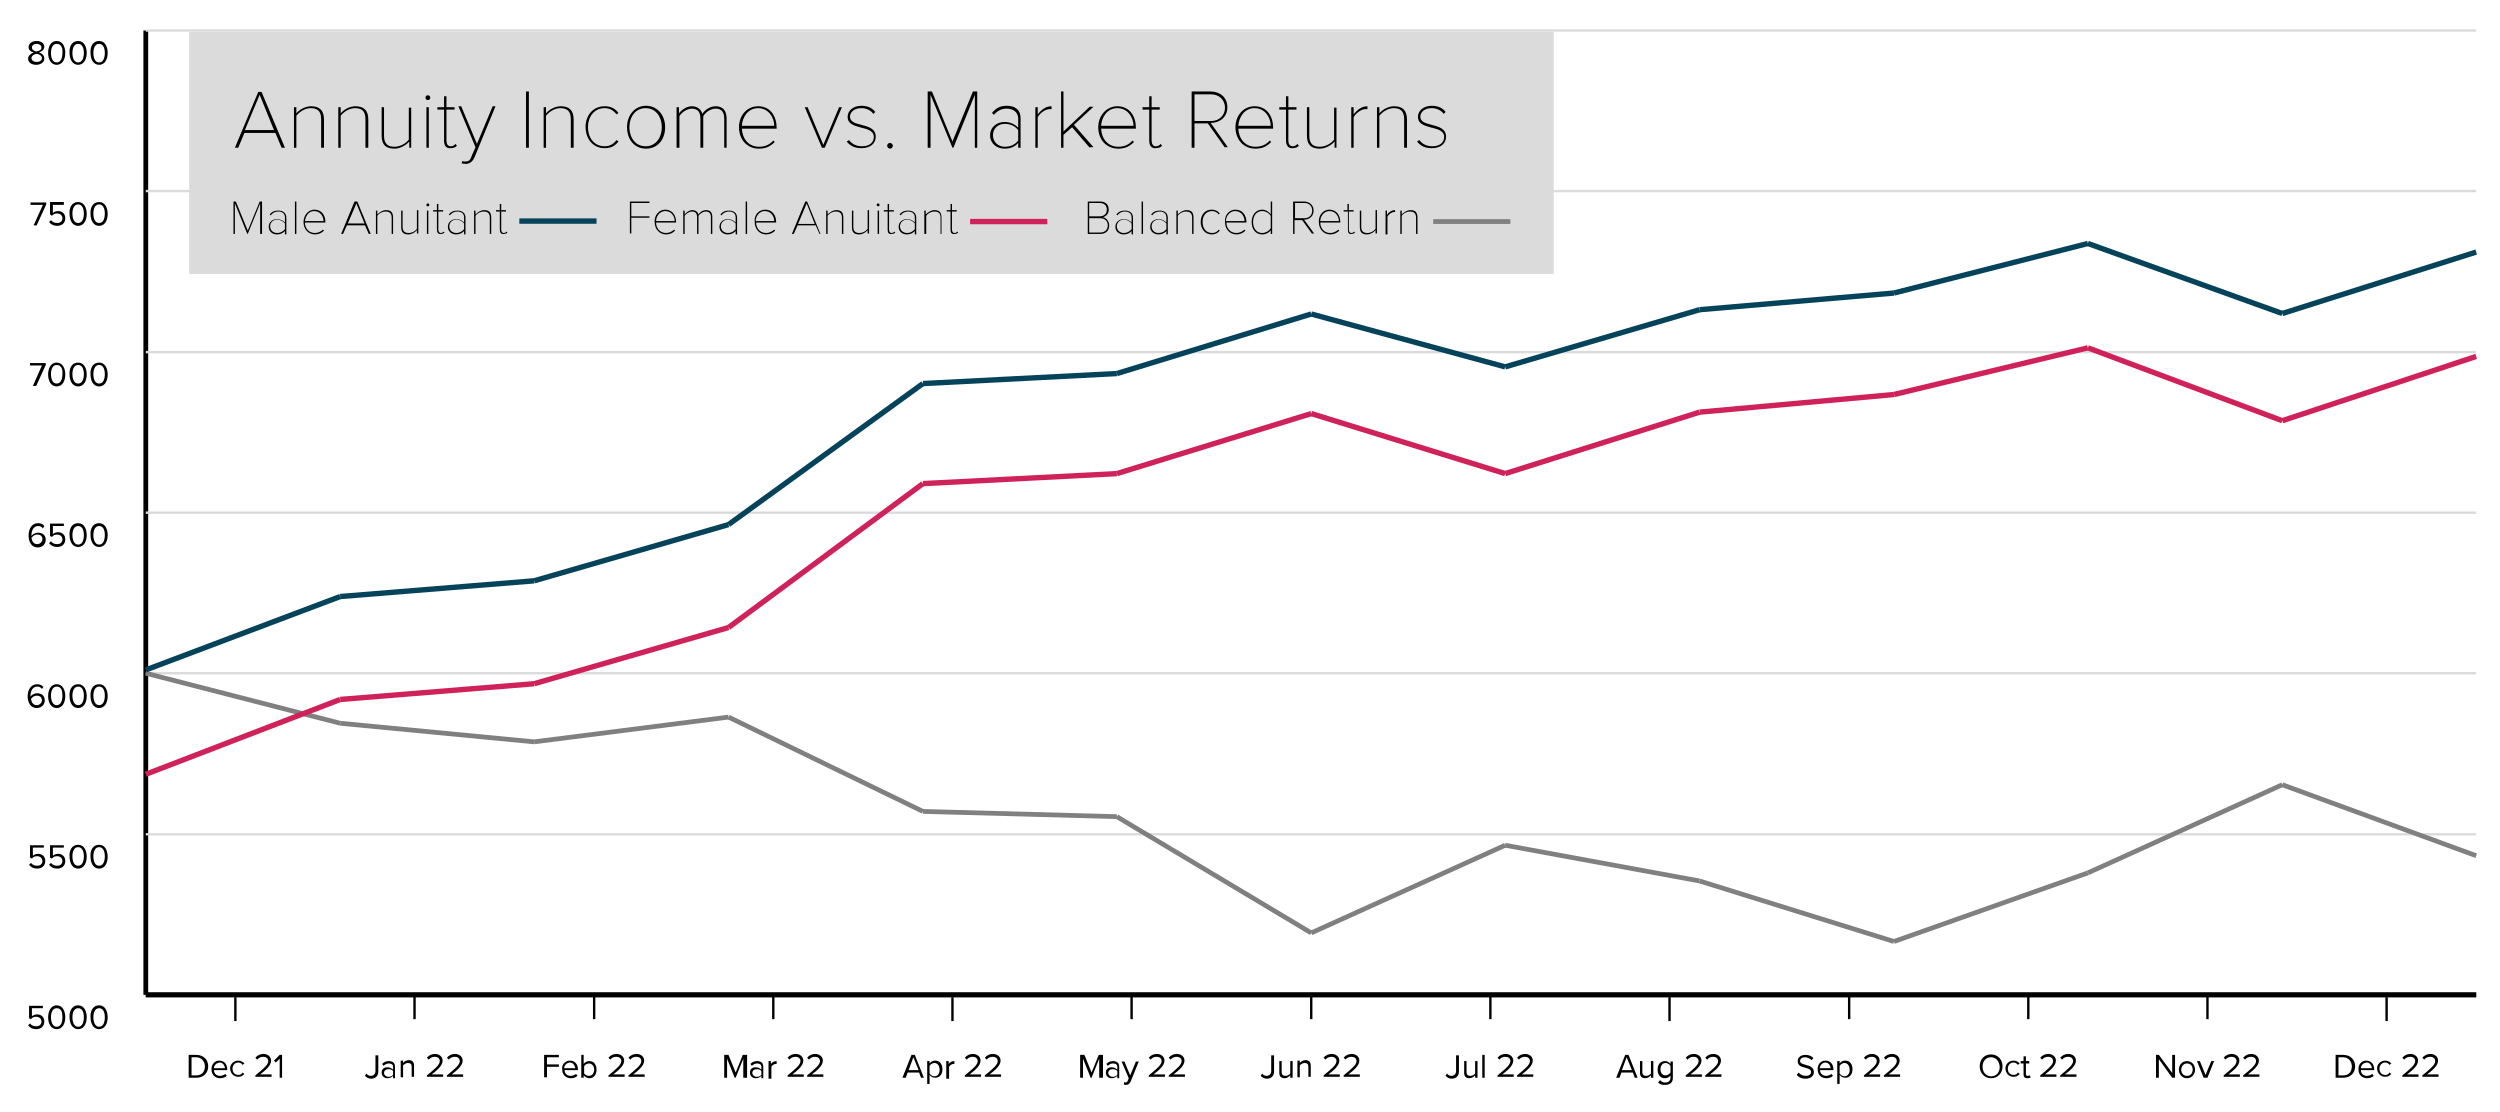 <?xml version="1.0" encoding="utf-8"?>
<!-- Generator: Adobe Illustrator 27.2.0, SVG Export Plug-In . SVG Version: 6.00 Build 0)  -->
<svg version="1.1" xmlns="http://www.w3.org/2000/svg" xmlns:xlink="http://www.w3.org/1999/xlink" x="0px" y="0px"
	 viewBox="0 0 524.7 233.3" style="enable-background:new 0 0 524.7 233.3;" xml:space="preserve">
<style type="text/css">
	.st0{fill-rule:evenodd;clip-rule:evenodd;fill:url(#SVGID_1_);stroke:#000000;stroke-miterlimit:10;}
	.st1{fill-rule:evenodd;clip-rule:evenodd;fill:none;stroke:#000000;stroke-width:0.5;stroke-miterlimit:10;}
	.st2{fill:none;stroke:#000000;stroke-width:0.5;stroke-miterlimit:10;}
	.st3{fill-rule:evenodd;clip-rule:evenodd;fill:none;stroke:#000000;stroke-width:1;stroke-miterlimit:10;}
	
		.st4{fill-rule:evenodd;clip-rule:evenodd;fill:url(#SVGID_00000136385545336609242540000009688872901027794102_);stroke:#000000;stroke-miterlimit:10;}
	.st5{fill-rule:evenodd;clip-rule:evenodd;fill:none;stroke:#DBDBDB;stroke-width:0.508;stroke-miterlimit:10;}
	
		.st6{fill-rule:evenodd;clip-rule:evenodd;fill:url(#SVGID_00000046322980056949798900000014850288189884391067_);stroke:#808080;stroke-miterlimit:10;}
	
		.st7{fill-rule:evenodd;clip-rule:evenodd;fill:url(#SVGID_00000036236344600856037540000007006759731963377807_);stroke:#808080;stroke-miterlimit:10;}
	
		.st8{fill-rule:evenodd;clip-rule:evenodd;fill:url(#SVGID_00000165193684127310846860000004384321520447018146_);stroke:#808080;stroke-miterlimit:10;}
	
		.st9{fill-rule:evenodd;clip-rule:evenodd;fill:url(#SVGID_00000088845268022363907090000011030188223135695779_);stroke:#808080;stroke-miterlimit:10;}
	
		.st10{fill-rule:evenodd;clip-rule:evenodd;fill:url(#SVGID_00000088105733829256496980000004371448245532549801_);stroke:#808080;stroke-miterlimit:10;}
	
		.st11{fill-rule:evenodd;clip-rule:evenodd;fill:url(#SVGID_00000155849120467591392910000002626194601938338450_);stroke:#808080;stroke-miterlimit:10;}
	
		.st12{fill-rule:evenodd;clip-rule:evenodd;fill:url(#SVGID_00000137116568661749299470000017602079529763358396_);stroke:#808080;stroke-miterlimit:10;}
	
		.st13{fill-rule:evenodd;clip-rule:evenodd;fill:url(#SVGID_00000180350896002500328640000008648936668180823216_);stroke:#808080;stroke-miterlimit:10;}
	
		.st14{fill-rule:evenodd;clip-rule:evenodd;fill:url(#SVGID_00000183953450893927331540000015443689824458737304_);stroke:#808080;stroke-miterlimit:10;}
	
		.st15{fill-rule:evenodd;clip-rule:evenodd;fill:url(#SVGID_00000124857882383794947540000004156868436227188143_);stroke:#808080;stroke-miterlimit:10;}
	
		.st16{fill-rule:evenodd;clip-rule:evenodd;fill:url(#SVGID_00000077301792406502151530000017871013291638607754_);stroke:#808080;stroke-miterlimit:10;}
	
		.st17{fill-rule:evenodd;clip-rule:evenodd;fill:url(#SVGID_00000101090703454774581810000006913134947457350812_);stroke:#808080;stroke-miterlimit:10;}
	.st18{fill:#4B89C5;stroke:#05435A;stroke-width:1.129;stroke-miterlimit:10;}
	.st19{fill:none;stroke:#CF225A;stroke-width:1.129;stroke-miterlimit:10;}
	.st20{fill-rule:evenodd;clip-rule:evenodd;fill:#DBDBDB;}
	.st21{fill:url(#SVGID_00000092438473436037633900000014692541511532317065_);stroke:#808080;stroke-miterlimit:10;}
</style>
<g id="Layer_1">
</g>
<g id="Layer_3">
	<g id="Layer_5">
	</g>
	<g id="Layer_4">
	</g>
</g>
<g id="Layer_6">
	<g id="Layer_7">
	</g>
	<g id="Layer_8">
	</g>
</g>
<g id="Layer_2">
	<g>
		<g>
			<linearGradient id="SVGID_1_" gradientUnits="userSpaceOnUse" x1="30.605" y1="208.806" x2="519.745" y2="208.806">
				<stop  offset="0" style="stop-color:#FFFFFF"/>
				<stop  offset="1" style="stop-color:#000000"/>
			</linearGradient>
			<line class="st0" x1="30.6" y1="208.8" x2="519.7" y2="208.8"/>
			<g>
				<g>
					<line class="st1" x1="49.4" y1="214.3" x2="49.4" y2="209.3"/>
					<line class="st2" x1="87" y1="213.9" x2="87" y2="208.8"/>
					<line class="st2" x1="124.7" y1="213.9" x2="124.7" y2="208.8"/>
					<line class="st2" x1="162.3" y1="213.9" x2="162.3" y2="208.8"/>
					<line class="st1" x1="199.9" y1="214.3" x2="199.9" y2="209.3"/>
					<line class="st2" x1="237.5" y1="213.9" x2="237.5" y2="208.8"/>
					<line class="st2" x1="275.2" y1="213.9" x2="275.2" y2="208.8"/>
					<line class="st2" x1="312.8" y1="213.9" x2="312.8" y2="208.8"/>
					<line class="st1" x1="350.4" y1="214.3" x2="350.4" y2="209.3"/>
					<line class="st2" x1="388.1" y1="213.9" x2="388.1" y2="208.8"/>
					<line class="st2" x1="425.7" y1="213.9" x2="425.7" y2="208.8"/>
					<line class="st2" x1="463.3" y1="213.9" x2="463.3" y2="208.8"/>
					<line class="st1" x1="500.9" y1="214.3" x2="500.9" y2="209.3"/>
				</g>
				<g>
				</g>
			</g>
		</g>
		<g>
			<line class="st3" x1="30.6" y1="208.8" x2="30.6" y2="6.4"/>
			<g>
				<g>
					
						<linearGradient id="SVGID_00000029731601372410548230000005177123011699394950_" gradientUnits="userSpaceOnUse" x1="30.605" y1="208.806" x2="519.745" y2="208.806">
						<stop  offset="0" style="stop-color:#FFFFFF"/>
						<stop  offset="1" style="stop-color:#000000"/>
					</linearGradient>
					
						<line style="fill-rule:evenodd;clip-rule:evenodd;fill:url(#SVGID_00000029731601372410548230000005177123011699394950_);stroke:#000000;stroke-miterlimit:10;" x1="30.6" y1="208.8" x2="519.7" y2="208.8"/>
					<line class="st5" x1="30.6" y1="175.1" x2="519.7" y2="175.1"/>
					<line class="st5" x1="30.6" y1="141.3" x2="519.7" y2="141.3"/>
					<line class="st5" x1="30.6" y1="107.6" x2="519.7" y2="107.6"/>
					<line class="st5" x1="30.6" y1="73.9" x2="519.7" y2="73.9"/>
					<line class="st5" x1="30.6" y1="40.1" x2="519.7" y2="40.1"/>
					<line class="st5" x1="30.6" y1="6.4" x2="519.7" y2="6.4"/>
				</g>
				<g>
				</g>
			</g>
		</g>
		<g>
			<g>
				<g>
					
						<linearGradient id="SVGID_00000073699342495699921130000016375277146228858026_" gradientUnits="userSpaceOnUse" x1="30.605" y1="146.568" x2="71.367" y2="146.568">
						<stop  offset="0" style="stop-color:#FFFFFF"/>
						<stop  offset="1" style="stop-color:#000000"/>
					</linearGradient>
					
						<line style="fill-rule:evenodd;clip-rule:evenodd;fill:url(#SVGID_00000073699342495699921130000016375277146228858026_);stroke:#808080;stroke-miterlimit:10;" x1="71.4" y1="151.8" x2="30.6" y2="141.3"/>
					
						<linearGradient id="SVGID_00000113320643247874216540000012388128138772953228_" gradientUnits="userSpaceOnUse" x1="71.367" y1="153.729" x2="112.128" y2="153.729">
						<stop  offset="0" style="stop-color:#FFFFFF"/>
						<stop  offset="1" style="stop-color:#000000"/>
					</linearGradient>
					
						<line style="fill-rule:evenodd;clip-rule:evenodd;fill:url(#SVGID_00000113320643247874216540000012388128138772953228_);stroke:#808080;stroke-miterlimit:10;" x1="112.1" y1="155.7" x2="71.4" y2="151.8"/>
					
						<linearGradient id="SVGID_00000080200633631956201560000003087266555679934879_" gradientUnits="userSpaceOnUse" x1="112.128" y1="153.102" x2="152.89" y2="153.102">
						<stop  offset="0" style="stop-color:#FFFFFF"/>
						<stop  offset="1" style="stop-color:#000000"/>
					</linearGradient>
					
						<line style="fill-rule:evenodd;clip-rule:evenodd;fill:url(#SVGID_00000080200633631956201560000003087266555679934879_);stroke:#808080;stroke-miterlimit:10;" x1="152.9" y1="150.5" x2="112.1" y2="155.7"/>
					
						<linearGradient id="SVGID_00000036963621528906385530000017278487839614103686_" gradientUnits="userSpaceOnUse" x1="152.89" y1="160.429" x2="193.652" y2="160.429">
						<stop  offset="0" style="stop-color:#FFFFFF"/>
						<stop  offset="1" style="stop-color:#000000"/>
					</linearGradient>
					
						<line style="fill-rule:evenodd;clip-rule:evenodd;fill:url(#SVGID_00000036963621528906385530000017278487839614103686_);stroke:#808080;stroke-miterlimit:10;" x1="193.7" y1="170.3" x2="152.9" y2="150.5"/>
					
						<linearGradient id="SVGID_00000176009802007679652750000018025492133598322311_" gradientUnits="userSpaceOnUse" x1="193.652" y1="170.866" x2="234.413" y2="170.866">
						<stop  offset="0" style="stop-color:#FFFFFF"/>
						<stop  offset="1" style="stop-color:#000000"/>
					</linearGradient>
					
						<line style="fill-rule:evenodd;clip-rule:evenodd;fill:url(#SVGID_00000176009802007679652750000018025492133598322311_);stroke:#808080;stroke-miterlimit:10;" x1="234.4" y1="171.4" x2="193.7" y2="170.3"/>
					
						<linearGradient id="SVGID_00000137824305988858785190000015616966390496155327_" gradientUnits="userSpaceOnUse" x1="234.413" y1="183.625" x2="275.175" y2="183.625">
						<stop  offset="0" style="stop-color:#FFFFFF"/>
						<stop  offset="1" style="stop-color:#000000"/>
					</linearGradient>
					
						<line style="fill-rule:evenodd;clip-rule:evenodd;fill:url(#SVGID_00000137824305988858785190000015616966390496155327_);stroke:#808080;stroke-miterlimit:10;" x1="275.2" y1="195.8" x2="234.4" y2="171.4"/>
					
						<linearGradient id="SVGID_00000059310412729338378280000011260878294983485568_" gradientUnits="userSpaceOnUse" x1="275.175" y1="186.606" x2="315.937" y2="186.606">
						<stop  offset="0" style="stop-color:#FFFFFF"/>
						<stop  offset="1" style="stop-color:#000000"/>
					</linearGradient>
					
						<line style="fill-rule:evenodd;clip-rule:evenodd;fill:url(#SVGID_00000059310412729338378280000011260878294983485568_);stroke:#808080;stroke-miterlimit:10;" x1="315.9" y1="177.4" x2="275.2" y2="195.8"/>
					
						<linearGradient id="SVGID_00000114778036734645675080000011822967670040954303_" gradientUnits="userSpaceOnUse" x1="315.937" y1="181.151" x2="356.699" y2="181.151">
						<stop  offset="0" style="stop-color:#FFFFFF"/>
						<stop  offset="1" style="stop-color:#000000"/>
					</linearGradient>
					
						<line style="fill-rule:evenodd;clip-rule:evenodd;fill:url(#SVGID_00000114778036734645675080000011822967670040954303_);stroke:#808080;stroke-miterlimit:10;" x1="356.7" y1="184.9" x2="315.9" y2="177.4"/>
					
						<linearGradient id="SVGID_00000008135043173927748820000013852847273239618958_" gradientUnits="userSpaceOnUse" x1="356.699" y1="191.236" x2="397.46" y2="191.236">
						<stop  offset="0" style="stop-color:#FFFFFF"/>
						<stop  offset="1" style="stop-color:#000000"/>
					</linearGradient>
					
						<line style="fill-rule:evenodd;clip-rule:evenodd;fill:url(#SVGID_00000008135043173927748820000013852847273239618958_);stroke:#808080;stroke-miterlimit:10;" x1="397.5" y1="197.6" x2="356.7" y2="184.9"/>
					
						<linearGradient id="SVGID_00000177451372605047711490000003097962535957277342_" gradientUnits="userSpaceOnUse" x1="397.46" y1="190.374" x2="438.222" y2="190.374">
						<stop  offset="0" style="stop-color:#FFFFFF"/>
						<stop  offset="1" style="stop-color:#000000"/>
					</linearGradient>
					
						<line style="fill-rule:evenodd;clip-rule:evenodd;fill:url(#SVGID_00000177451372605047711490000003097962535957277342_);stroke:#808080;stroke-miterlimit:10;" x1="438.2" y1="183.2" x2="397.5" y2="197.6"/>
					
						<linearGradient id="SVGID_00000041275307500477896410000007314179640443894669_" gradientUnits="userSpaceOnUse" x1="438.222" y1="173.926" x2="478.984" y2="173.926">
						<stop  offset="0" style="stop-color:#FFFFFF"/>
						<stop  offset="1" style="stop-color:#000000"/>
					</linearGradient>
					
						<line style="fill-rule:evenodd;clip-rule:evenodd;fill:url(#SVGID_00000041275307500477896410000007314179640443894669_);stroke:#808080;stroke-miterlimit:10;" x1="479" y1="164.7" x2="438.2" y2="183.2"/>
					
						<linearGradient id="SVGID_00000150081684350329953390000000429290553650816924_" gradientUnits="userSpaceOnUse" x1="478.984" y1="172.126" x2="519.745" y2="172.126">
						<stop  offset="0" style="stop-color:#FFFFFF"/>
						<stop  offset="1" style="stop-color:#000000"/>
					</linearGradient>
					
						<line style="fill-rule:evenodd;clip-rule:evenodd;fill:url(#SVGID_00000150081684350329953390000000429290553650816924_);stroke:#808080;stroke-miterlimit:10;" x1="519.7" y1="179.6" x2="479" y2="164.7"/>
				</g>
			</g>
			<g>
				<g>
					<line class="st18" x1="71.4" y1="125.2" x2="30.6" y2="140.6"/>
					<line class="st18" x1="112.1" y1="121.9" x2="71.4" y2="125.2"/>
					<line class="st18" x1="152.9" y1="110.1" x2="112.1" y2="121.9"/>
					<line class="st18" x1="193.7" y1="80.5" x2="152.9" y2="110.1"/>
					<line class="st18" x1="234.4" y1="78.4" x2="193.7" y2="80.5"/>
					<line class="st18" x1="275.2" y1="65.9" x2="234.4" y2="78.4"/>
					<line class="st18" x1="315.9" y1="77" x2="275.2" y2="65.9"/>
					<line class="st18" x1="356.7" y1="65" x2="315.9" y2="77"/>
					<line class="st18" x1="397.5" y1="61.5" x2="356.7" y2="65"/>
					<line class="st18" x1="438.2" y1="51.1" x2="397.5" y2="61.5"/>
					<line class="st18" x1="479" y1="65.8" x2="438.2" y2="51.1"/>
					<line class="st18" x1="519.7" y1="52.9" x2="479" y2="65.8"/>
				</g>
			</g>
			<g>
				<g>
					<line class="st19" x1="71.4" y1="146.8" x2="30.6" y2="162.5"/>
					<line class="st19" x1="112.1" y1="143.5" x2="71.4" y2="146.8"/>
					<line class="st19" x1="152.9" y1="131.7" x2="112.1" y2="143.5"/>
					<line class="st19" x1="193.7" y1="101.5" x2="152.9" y2="131.7"/>
					<line class="st19" x1="234.4" y1="99.4" x2="193.7" y2="101.5"/>
					<line class="st19" x1="275.2" y1="86.8" x2="234.4" y2="99.4"/>
					<line class="st19" x1="315.9" y1="99.4" x2="275.2" y2="86.8"/>
					<line class="st19" x1="356.7" y1="86.5" x2="315.9" y2="99.4"/>
					<line class="st19" x1="397.5" y1="82.8" x2="356.7" y2="86.5"/>
					<line class="st19" x1="438.2" y1="73" x2="397.5" y2="82.8"/>
					<line class="st19" x1="479" y1="88.3" x2="438.2" y2="73"/>
					<line class="st19" x1="519.7" y1="74.8" x2="479" y2="88.3"/>
				</g>
			</g>
		</g>
		<g>
			<g>
			</g>
			<g>
			</g>
			<g>
			</g>
		</g>
	</g>
	<g>
		<rect x="39.7" y="6.7" class="st20" width="286.4" height="50.8"/>
		<line class="st19" x1="203.6" y1="46.5" x2="219.8" y2="46.5"/>
		<line class="st18" x1="109" y1="46.4" x2="125.2" y2="46.4"/>
		<g>
			<path d="M132.2,49.1v-6.8h4.1v0.3h-3.8v2.8h3.8v0.3h-3.8v3.3H132.2z"/>
			<path d="M139.6,44c1.5,0,2.3,1.2,2.3,2.6v0.1h-4.2c0,1.2,0.8,2.2,2.1,2.2c0.7,0,1.2-0.3,1.7-0.7l0.2,0.2
				c-0.5,0.5-1.1,0.8-1.9,0.8c-1.4,0-2.4-1.1-2.4-2.6C137.3,45.2,138.3,44,139.6,44z M137.7,46.4h3.9c0-0.9-0.6-2.1-2-2.1
				C138.4,44.3,137.7,45.5,137.7,46.4z"/>
			<path d="M149.2,49.1v-3.5c0-0.8-0.3-1.2-1.1-1.2c-0.5,0-1.2,0.4-1.5,0.9v3.8h-0.3v-3.5c0-0.8-0.3-1.2-1.1-1.2
				c-0.5,0-1.2,0.4-1.5,0.9v3.8h-0.3v-4.9h0.3v0.8c0.2-0.3,0.9-0.9,1.6-0.9c0.8,0,1.2,0.5,1.3,0.9c0.3-0.5,0.9-0.9,1.6-0.9
				c0.9,0,1.3,0.5,1.3,1.5v3.5H149.2z"/>
			<path d="M154.4,49.1v-0.6c-0.5,0.5-1,0.7-1.7,0.7c-0.9,0-1.7-0.6-1.7-1.6s0.8-1.6,1.7-1.6c0.7,0,1.2,0.2,1.7,0.7v-1.1
				c0-0.8-0.6-1.2-1.4-1.2c-0.6,0-1.1,0.2-1.6,0.8l-0.2-0.2c0.5-0.6,1-0.8,1.8-0.8c1,0,1.7,0.5,1.7,1.5v3.5H154.4z M154.4,46.9
				c-0.4-0.5-1-0.8-1.6-0.8c-0.9,0-1.5,0.6-1.5,1.4s0.6,1.4,1.5,1.4c0.6,0,1.2-0.3,1.6-0.8V46.9z"/>
			<path d="M156.5,49.1v-6.8h0.3v6.8H156.5z"/>
			<path d="M160.6,44c1.5,0,2.3,1.2,2.3,2.6v0.1h-4.2c0,1.2,0.8,2.2,2.1,2.2c0.7,0,1.2-0.3,1.7-0.7l0.2,0.2
				c-0.5,0.5-1.1,0.8-1.9,0.8c-1.4,0-2.4-1.1-2.4-2.6C158.2,45.2,159.2,44,160.6,44z M158.6,46.4h3.9c0-0.9-0.6-2.1-2-2.1
				C159.3,44.3,158.6,45.5,158.6,46.4z"/>
			<path d="M172,49.1l-0.8-1.8h-3.8l-0.8,1.8h-0.4l2.8-6.8h0.4l2.8,6.8H172z M169.3,42.7l-1.8,4.3h3.5L169.3,42.7z"/>
			<path d="M176.7,49.1v-3.4c0-1-0.5-1.3-1.3-1.3c-0.7,0-1.4,0.4-1.7,0.9v3.8h-0.3v-4.9h0.3v0.8c0.4-0.4,1.1-0.9,1.8-0.9
				c1,0,1.5,0.4,1.5,1.6v3.4H176.7z"/>
			<path d="M182.1,49.1v-0.8c-0.4,0.5-1.1,0.9-1.8,0.9c-1,0-1.5-0.4-1.5-1.6v-3.4h0.3v3.4c0,1,0.5,1.3,1.3,1.3
				c0.7,0,1.4-0.4,1.7-0.9v-3.9h0.3v4.9H182.1z"/>
			<path d="M184,43c0-0.2,0.1-0.3,0.3-0.3c0.2,0,0.3,0.1,0.3,0.3s-0.1,0.3-0.3,0.3C184.2,43.3,184,43.2,184,43z M184.2,49.1v-4.9
				h0.3v4.9H184.2z"/>
			<path d="M186.3,48.2v-3.8h-0.8v-0.3h0.8v-1.3h0.3v1.3h1v0.3h-1v3.8c0,0.4,0.2,0.7,0.5,0.7c0.2,0,0.5-0.1,0.6-0.3l0.2,0.2
				c-0.2,0.2-0.4,0.3-0.8,0.3C186.5,49.2,186.3,48.8,186.3,48.2z"/>
			<path d="M192,49.1v-0.6c-0.5,0.5-1,0.7-1.7,0.7c-0.9,0-1.7-0.6-1.7-1.6s0.8-1.6,1.7-1.6c0.7,0,1.2,0.2,1.7,0.7v-1.1
				c0-0.8-0.6-1.2-1.4-1.2c-0.6,0-1.1,0.2-1.6,0.8l-0.2-0.2c0.5-0.6,1-0.8,1.8-0.8c1,0,1.7,0.5,1.7,1.5v3.5H192z M192,46.9
				c-0.4-0.5-1-0.8-1.6-0.8c-0.9,0-1.5,0.6-1.5,1.4s0.6,1.4,1.5,1.4c0.6,0,1.2-0.3,1.6-0.8V46.9z"/>
			<path d="M197.4,49.1v-3.4c0-1-0.5-1.3-1.3-1.3c-0.7,0-1.4,0.4-1.7,0.9v3.8H194v-4.9h0.3v0.8c0.4-0.4,1.1-0.9,1.8-0.9
				c1,0,1.5,0.4,1.5,1.6v3.4H197.4z"/>
			<path d="M199.5,48.2v-3.8h-0.8v-0.3h0.8v-1.3h0.3v1.3h1v0.3h-1v3.8c0,0.4,0.2,0.7,0.5,0.7c0.2,0,0.5-0.1,0.6-0.3l0.2,0.2
				c-0.2,0.2-0.4,0.3-0.8,0.3C199.7,49.2,199.5,48.8,199.5,48.2z"/>
		</g>
		
			<linearGradient id="SVGID_00000016050623923196756030000001664525343498662071_" gradientUnits="userSpaceOnUse" x1="300.824" y1="46.533" x2="317.003" y2="46.533">
			<stop  offset="0" style="stop-color:#FFFFFF"/>
			<stop  offset="1" style="stop-color:#000000"/>
		</linearGradient>
		
			<line style="fill:url(#SVGID_00000016050623923196756030000001664525343498662071_);stroke:#808080;stroke-miterlimit:10;" x1="300.8" y1="46.5" x2="317" y2="46.5"/>
		<g>
			<path d="M228.3,49.1v-6.8h2.6c1.1,0,1.8,0.6,1.8,1.7c0,0.9-0.6,1.4-1.2,1.6c0.7,0.1,1.3,0.9,1.3,1.7c0,1.2-0.8,1.8-1.9,1.8H228.3
				z M228.6,45.4h2.2c1,0,1.5-0.6,1.5-1.4c0-0.8-0.5-1.4-1.5-1.4h-2.2V45.4z M228.6,48.8h2.3c1,0,1.6-0.6,1.6-1.5
				c0-0.8-0.5-1.5-1.6-1.5h-2.3V48.8z"/>
			<path d="M237.5,49.1v-0.6c-0.5,0.5-1,0.7-1.7,0.7c-0.9,0-1.7-0.6-1.7-1.6s0.8-1.6,1.7-1.6c0.7,0,1.2,0.2,1.7,0.7v-1.1
				c0-0.8-0.6-1.2-1.4-1.2c-0.6,0-1.1,0.2-1.6,0.8l-0.2-0.2c0.5-0.6,1-0.8,1.8-0.8c1,0,1.7,0.5,1.7,1.5v3.5H237.5z M237.5,46.9
				c-0.4-0.5-1-0.8-1.6-0.8c-0.9,0-1.5,0.6-1.5,1.4s0.6,1.4,1.5,1.4c0.6,0,1.2-0.3,1.6-0.8V46.9z"/>
			<path d="M239.6,49.1v-6.8h0.3v6.8H239.6z"/>
			<path d="M244.8,49.1v-0.6c-0.5,0.5-1,0.7-1.7,0.7c-0.9,0-1.7-0.6-1.7-1.6s0.8-1.6,1.7-1.6c0.7,0,1.2,0.2,1.7,0.7v-1.1
				c0-0.8-0.6-1.2-1.4-1.2c-0.6,0-1.1,0.2-1.6,0.8l-0.2-0.2c0.5-0.6,1-0.8,1.8-0.8c1,0,1.7,0.5,1.7,1.5v3.5H244.8z M244.8,46.9
				c-0.4-0.5-1-0.8-1.6-0.8c-0.9,0-1.5,0.6-1.5,1.4s0.6,1.4,1.5,1.4c0.6,0,1.2-0.3,1.6-0.8V46.9z"/>
			<path d="M250.2,49.1v-3.4c0-1-0.5-1.3-1.3-1.3c-0.7,0-1.4,0.4-1.7,0.9v3.8h-0.3v-4.9h0.3v0.8c0.4-0.4,1.1-0.9,1.8-0.9
				c1,0,1.5,0.4,1.5,1.6v3.4H250.2z"/>
			<path d="M254.3,44c0.8,0,1.3,0.3,1.7,0.8l-0.2,0.2c-0.4-0.5-0.9-0.7-1.4-0.7c-1.3,0-2,1-2,2.3c0,1.3,0.7,2.3,2,2.3
				c0.6,0,1-0.2,1.4-0.7l0.2,0.2c-0.4,0.5-0.9,0.8-1.7,0.8c-1.4,0-2.3-1.2-2.3-2.6S252.8,44,254.3,44z"/>
			<path d="M259.3,44c1.5,0,2.3,1.2,2.3,2.6v0.1h-4.2c0,1.2,0.8,2.2,2.1,2.2c0.7,0,1.2-0.3,1.7-0.7l0.2,0.2
				c-0.5,0.5-1.1,0.8-1.9,0.8c-1.4,0-2.4-1.1-2.4-2.6C257,45.2,257.9,44,259.3,44z M257.3,46.4h3.9c0-0.9-0.6-2.1-2-2.1
				C258,44.3,257.3,45.5,257.3,46.4z"/>
			<path d="M266.7,49.1v-0.8c-0.3,0.5-1,0.9-1.8,0.9c-1.3,0-2.2-1-2.2-2.6c0-1.5,0.9-2.6,2.2-2.6c0.7,0,1.4,0.4,1.8,1v-2.7h0.3v6.8
				H266.7z M266.7,45.3c-0.3-0.5-1-1-1.8-1c-1.2,0-1.9,1-1.9,2.3s0.7,2.3,1.9,2.3c0.8,0,1.5-0.5,1.8-1V45.3z"/>
			<path d="M275.4,49.1l-2.1-2.9h-1.6v2.9h-0.3v-6.8h2.3c1.1,0,2,0.7,2,1.9s-0.9,1.9-2,1.9l2.1,2.9H275.4z M273.8,42.6h-2v3.2h2
				c1,0,1.6-0.7,1.6-1.6C275.4,43.3,274.8,42.6,273.8,42.6z"/>
			<path d="M279,44c1.5,0,2.3,1.2,2.3,2.6v0.1h-4.2c0,1.2,0.8,2.2,2.1,2.2c0.7,0,1.2-0.3,1.7-0.7l0.2,0.2c-0.5,0.5-1.1,0.8-1.9,0.8
				c-1.4,0-2.4-1.1-2.4-2.6C276.7,45.2,277.7,44,279,44z M277.1,46.4h3.9c0-0.9-0.6-2.1-2-2.1C277.8,44.3,277.1,45.5,277.1,46.4z"/>
			<path d="M282.9,48.2v-3.8H282v-0.3h0.8v-1.3h0.3v1.3h1v0.3h-1v3.8c0,0.4,0.2,0.7,0.5,0.7c0.2,0,0.5-0.1,0.6-0.3l0.2,0.2
				c-0.2,0.2-0.4,0.3-0.8,0.3C283.1,49.2,282.9,48.8,282.9,48.2z"/>
			<path d="M288.7,49.1v-0.8c-0.4,0.5-1.1,0.9-1.8,0.9c-1,0-1.5-0.4-1.5-1.6v-3.4h0.3v3.4c0,1,0.5,1.3,1.3,1.3
				c0.7,0,1.4-0.4,1.7-0.9v-3.9h0.3v4.9H288.7z"/>
			<path d="M290.8,49.1v-4.9h0.3v0.9c0.4-0.6,1-1,1.7-1v0.4c-0.1,0-0.2,0-0.2,0c-0.5,0-1.2,0.5-1.4,1v3.7H290.8z"/>
			<path d="M297.2,49.1v-3.4c0-1-0.5-1.3-1.3-1.3c-0.7,0-1.4,0.4-1.7,0.9v3.8h-0.3v-4.9h0.3v0.8c0.4-0.4,1.1-0.9,1.8-0.9
				c1,0,1.5,0.4,1.5,1.6v3.4H297.2z"/>
		</g>
		<g>
			<path d="M54.6,49.1v-6.4l-2.6,6.4h-0.1l-2.6-6.4v6.4h-0.3v-6.8h0.5l2.5,6.1l2.5-6.1h0.5v6.8H54.6z"/>
			<path d="M59.8,49.1v-0.6c-0.5,0.5-1,0.7-1.7,0.7c-0.9,0-1.7-0.6-1.7-1.6s0.8-1.6,1.7-1.6c0.7,0,1.2,0.2,1.7,0.7v-1.1
				c0-0.8-0.6-1.2-1.4-1.2c-0.6,0-1.1,0.2-1.6,0.8l-0.2-0.2c0.5-0.6,1-0.8,1.8-0.8c1,0,1.7,0.5,1.7,1.5v3.5H59.8z M59.8,46.9
				c-0.4-0.5-1-0.8-1.6-0.8c-0.9,0-1.5,0.6-1.5,1.4s0.6,1.4,1.5,1.4c0.6,0,1.2-0.3,1.6-0.8V46.9z"/>
			<path d="M61.9,49.1v-6.8h0.3v6.8H61.9z"/>
			<path d="M66,44c1.5,0,2.3,1.2,2.3,2.6v0.1H64c0,1.2,0.8,2.2,2.1,2.2c0.7,0,1.2-0.3,1.7-0.7l0.2,0.2c-0.5,0.5-1.1,0.8-1.9,0.8
				c-1.4,0-2.4-1.1-2.4-2.6C63.7,45.2,64.7,44,66,44z M64,46.4h3.9c0-0.9-0.6-2.1-2-2.1C64.7,44.3,64.1,45.5,64,46.4z"/>
			<path d="M77.4,49.1l-0.8-1.8h-3.8l-0.8,1.8h-0.4l2.8-6.8H75l2.8,6.8H77.4z M74.8,42.7L73,46.9h3.5L74.8,42.7z"/>
			<path d="M82.2,49.1v-3.4c0-1-0.5-1.3-1.3-1.3c-0.7,0-1.4,0.4-1.7,0.9v3.8h-0.3v-4.9h0.3v0.8c0.4-0.4,1.1-0.9,1.8-0.9
				c1,0,1.5,0.4,1.5,1.6v3.4H82.2z"/>
			<path d="M87.5,49.1v-0.8c-0.4,0.5-1.1,0.9-1.8,0.9c-1,0-1.5-0.4-1.5-1.6v-3.4h0.3v3.4c0,1,0.5,1.3,1.3,1.3c0.7,0,1.4-0.4,1.7-0.9
				v-3.9h0.3v4.9H87.5z"/>
			<path d="M89.5,43c0-0.2,0.1-0.3,0.3-0.3c0.2,0,0.3,0.1,0.3,0.3s-0.1,0.3-0.3,0.3C89.6,43.3,89.5,43.2,89.5,43z M89.6,49.1v-4.9
				h0.3v4.9H89.6z"/>
			<path d="M91.7,48.2v-3.8h-0.8v-0.3h0.8v-1.3H92v1.3h1v0.3h-1v3.8c0,0.4,0.2,0.7,0.5,0.7c0.2,0,0.5-0.1,0.6-0.3l0.2,0.2
				c-0.2,0.2-0.4,0.3-0.8,0.3C92,49.2,91.7,48.8,91.7,48.2z"/>
			<path d="M97.4,49.1v-0.6c-0.5,0.5-1,0.7-1.7,0.7c-0.9,0-1.7-0.6-1.7-1.6s0.8-1.6,1.7-1.6c0.7,0,1.2,0.2,1.7,0.7v-1.1
				c0-0.8-0.6-1.2-1.4-1.2c-0.6,0-1.1,0.2-1.6,0.8l-0.2-0.2c0.5-0.6,1-0.8,1.8-0.8c1,0,1.7,0.5,1.7,1.5v3.5H97.4z M97.4,46.9
				c-0.4-0.5-1-0.8-1.6-0.8c-0.9,0-1.5,0.6-1.5,1.4s0.6,1.4,1.5,1.4c0.6,0,1.2-0.3,1.6-0.8V46.9z"/>
			<path d="M102.8,49.1v-3.4c0-1-0.5-1.3-1.3-1.3c-0.7,0-1.4,0.4-1.7,0.9v3.8h-0.3v-4.9h0.3v0.8c0.4-0.4,1.1-0.9,1.8-0.9
				c1,0,1.5,0.4,1.5,1.6v3.4H102.8z"/>
			<path d="M104.9,48.2v-3.8h-0.8v-0.3h0.8v-1.3h0.3v1.3h1v0.3h-1v3.8c0,0.4,0.2,0.7,0.5,0.7c0.2,0,0.5-0.1,0.6-0.3l0.2,0.2
				c-0.2,0.2-0.4,0.3-0.8,0.3C105.2,49.2,104.9,48.8,104.9,48.2z"/>
		</g>
		<g>
			<path d="M59.1,31l-1.3-3.1h-6.5L50,31h-0.7l4.9-11.7h0.7L59.8,31H59.1z M54.5,19.9l-3.1,7.4h6.1L54.5,19.9z"/>
			<path d="M67.4,31V25c0-1.8-0.9-2.3-2.2-2.3c-1.2,0-2.4,0.8-3,1.6V31h-0.5v-8.5h0.5v1.3c0.6-0.8,1.9-1.5,3.1-1.5
				c1.7,0,2.7,0.8,2.7,2.8V31H67.4z"/>
			<path d="M76.7,31V25c0-1.8-0.9-2.3-2.2-2.3c-1.2,0-2.4,0.8-3,1.6V31h-0.5v-8.5h0.5v1.3c0.6-0.8,1.9-1.5,3.1-1.5
				c1.7,0,2.7,0.8,2.7,2.8V31H76.7z"/>
			<path d="M85.9,31v-1.3c-0.7,0.8-1.9,1.5-3.1,1.5c-1.7,0-2.7-0.7-2.7-2.7v-6h0.5v6c0,1.8,0.9,2.3,2.2,2.3c1.2,0,2.4-0.7,3-1.5
				v-6.7h0.5V31H85.9z"/>
			<path d="M89.3,20.5c0-0.3,0.2-0.5,0.5-0.5c0.3,0,0.5,0.2,0.5,0.5c0,0.3-0.2,0.5-0.5,0.5C89.5,21,89.3,20.8,89.3,20.5z M89.5,31
				v-8.5H90V31H89.5z"/>
			<path d="M93.2,29.5v-6.5h-1.4v-0.5h1.4v-2.3h0.5v2.3h1.7v0.5h-1.7v6.5c0,0.7,0.3,1.2,0.9,1.2c0.4,0,0.8-0.2,1-0.5l0.3,0.4
				c-0.3,0.3-0.7,0.5-1.3,0.5C93.6,31.2,93.2,30.5,93.2,29.5z"/>
			<path d="M97,33.8c0.2,0.1,0.5,0.1,0.7,0.1c0.6,0,1-0.2,1.3-1.2l0.8-1.8l-3.6-8.6h0.6l3.3,7.9l3.3-7.9h0.6L99.6,33
				c-0.4,0.9-1,1.4-1.9,1.4c-0.3,0-0.6-0.1-0.8-0.1L97,33.8z"/>
			<path d="M110.4,31V19.2h0.6V31H110.4z"/>
			<path d="M119.8,31V25c0-1.8-0.9-2.3-2.2-2.3c-1.2,0-2.4,0.8-3,1.6V31h-0.5v-8.5h0.5v1.3c0.6-0.8,1.9-1.5,3.1-1.5
				c1.7,0,2.7,0.8,2.7,2.8V31H119.8z"/>
			<path d="M126.9,22.3c1.4,0,2.2,0.5,2.9,1.4l-0.4,0.3c-0.7-0.9-1.5-1.3-2.5-1.3c-2.2,0-3.5,1.8-3.5,4s1.3,4,3.5,4
				c1,0,1.8-0.4,2.5-1.3l0.4,0.3c-0.7,0.9-1.5,1.4-2.9,1.4c-2.5,0-4-2-4-4.5C122.9,24.3,124.4,22.3,126.9,22.3z"/>
			<path d="M131.6,26.7c0-2.5,1.6-4.5,4-4.5c2.4,0,4,2,4,4.5c0,2.5-1.5,4.5-4,4.5C133.1,31.2,131.6,29.2,131.6,26.7z M138.9,26.7
				c0-2.1-1.2-4-3.4-4c-2.2,0-3.4,1.9-3.4,4c0,2.1,1.2,4,3.4,4C137.7,30.7,138.9,28.8,138.9,26.7z"/>
			<path d="M152,31v-6.1c0-1.3-0.5-2.1-1.8-2.1c-1,0-2.1,0.7-2.6,1.6V31H147v-6.1c0-1.3-0.5-2.1-1.8-2.1c-0.9,0-2.1,0.7-2.6,1.6V31
				H142v-8.5h0.5v1.3c0.4-0.6,1.5-1.5,2.7-1.5c1.3,0,2,0.8,2.2,1.6c0.5-0.8,1.6-1.6,2.8-1.6c1.5,0,2.3,0.9,2.3,2.6V31H152z"/>
			<path d="M159.1,22.3c2.6,0,3.9,2.1,3.9,4.5v0.2h-7.3c0.1,2.1,1.4,3.8,3.6,3.8c1.2,0,2.2-0.4,3-1.3l0.3,0.3
				c-0.9,0.9-1.8,1.4-3.3,1.4c-2.5,0-4.2-1.9-4.2-4.5C155.1,24.2,156.8,22.3,159.1,22.3z M155.7,26.4h6.8c0-1.6-1.1-3.7-3.4-3.7
				C156.9,22.7,155.8,24.7,155.7,26.4z"/>
			<path d="M172.5,31l-3.6-8.5h0.6l3.3,7.9l3.3-7.9h0.6l-3.6,8.5H172.5z"/>
			<path d="M178.2,29.4c0.5,0.7,1.4,1.3,2.7,1.3c1.6,0,2.5-0.8,2.5-2c0-1.2-1.3-1.6-2.6-1.9c-1.4-0.4-2.9-0.7-2.9-2.3
				c0-1.2,1.1-2.3,2.9-2.3c1.5,0,2.4,0.6,2.9,1.3l-0.4,0.4c-0.5-0.7-1.4-1.2-2.5-1.2c-1.5,0-2.4,0.8-2.4,1.8c0,1.1,1.2,1.4,2.4,1.7
				c1.5,0.4,3,0.8,3,2.5c0,1.3-1,2.4-3,2.4c-1.3,0-2.3-0.4-3.1-1.4L178.2,29.4z"/>
			<path d="M186.8,30c0.3,0,0.6,0.3,0.6,0.6c0,0.3-0.3,0.6-0.6,0.6c-0.3,0-0.6-0.3-0.6-0.6C186.2,30.2,186.5,30,186.8,30z"/>
			<path d="M204.6,31V19.9L200.1,31h-0.2l-4.6-11.1V31h-0.6V19.2h0.9l4.3,10.5l4.3-10.5h0.9V31H204.6z"/>
			<path d="M213.7,31v-1c-0.8,0.9-1.7,1.2-2.9,1.2c-1.5,0-3-1-3-2.8c0-1.8,1.5-2.8,3-2.8c1.2,0,2.1,0.4,2.9,1.2v-1.9
				c0-1.4-1.1-2.1-2.4-2.1c-1.1,0-1.9,0.4-2.7,1.3l-0.4-0.4c0.8-1,1.7-1.5,3.1-1.5c1.7,0,2.9,0.8,2.9,2.6V31H213.7z M213.7,27.3
				c-0.7-0.9-1.7-1.3-2.8-1.3c-1.5,0-2.5,1-2.5,2.4c0,1.3,1,2.4,2.5,2.4c1.1,0,2.1-0.4,2.8-1.3V27.3z"/>
			<path d="M217.3,31v-8.5h0.5V24c0.8-1,1.7-1.7,2.9-1.7v0.6c-0.2,0-0.3,0-0.4,0c-0.9,0-2.1,0.9-2.5,1.7V31H217.3z"/>
			<path d="M228.7,31l-3.7-4.3l-1.8,1.6V31h-0.5V19.2h0.5v8.4l5.5-5.2h0.8l-4.1,3.8l4.1,4.7H228.7z"/>
			<path d="M234.5,22.3c2.6,0,3.9,2.1,3.9,4.5v0.2h-7.3c0.1,2.1,1.4,3.8,3.6,3.8c1.2,0,2.2-0.4,3-1.3l0.3,0.3
				c-0.9,0.9-1.8,1.4-3.3,1.4c-2.5,0-4.2-1.9-4.2-4.5C230.5,24.2,232.3,22.3,234.5,22.3z M231.1,26.4h6.8c0-1.6-1.1-3.7-3.4-3.7
				C232.3,22.7,231.2,24.7,231.1,26.4z"/>
			<path d="M241.2,29.5v-6.5h-1.4v-0.5h1.4v-2.3h0.5v2.3h1.7v0.5h-1.7v6.5c0,0.7,0.3,1.2,0.9,1.2c0.4,0,0.8-0.2,1-0.5l0.3,0.4
				c-0.3,0.3-0.7,0.5-1.3,0.5C241.6,31.2,241.2,30.5,241.2,29.5z"/>
			<path d="M257.1,31l-3.6-5.1h-2.8V31h-0.6V19.2h4c1.9,0,3.5,1.2,3.5,3.3s-1.6,3.3-3.5,3.3l3.6,5.1H257.1z M254.2,19.8h-3.5v5.6
				h3.5c1.7,0,2.9-1.2,2.9-2.8S255.9,19.8,254.2,19.8z"/>
			<path d="M263.3,22.3c2.6,0,3.9,2.1,3.9,4.5v0.2h-7.3c0.1,2.1,1.4,3.8,3.6,3.8c1.2,0,2.2-0.4,3-1.3l0.3,0.3
				c-0.9,0.9-1.8,1.4-3.3,1.4c-2.5,0-4.2-1.9-4.2-4.5C259.3,24.2,261,22.3,263.3,22.3z M259.9,26.4h6.8c0-1.6-1.1-3.7-3.4-3.7
				C261.1,22.7,260,24.7,259.9,26.4z"/>
			<path d="M269.9,29.5v-6.5h-1.4v-0.5h1.4v-2.3h0.5v2.3h1.7v0.5h-1.7v6.5c0,0.7,0.3,1.2,0.9,1.2c0.4,0,0.8-0.2,1-0.5l0.3,0.4
				c-0.3,0.3-0.7,0.5-1.3,0.5C270.4,31.2,269.9,30.5,269.9,29.5z"/>
			<path d="M280.1,31v-1.3c-0.7,0.8-1.9,1.5-3.1,1.5c-1.7,0-2.7-0.7-2.7-2.7v-6h0.5v6c0,1.8,0.9,2.3,2.2,2.3c1.2,0,2.4-0.7,3-1.5
				v-6.7h0.5V31H280.1z"/>
			<path d="M283.6,31v-8.5h0.5V24c0.8-1,1.7-1.7,2.9-1.7v0.6c-0.2,0-0.3,0-0.4,0c-0.9,0-2.1,0.9-2.5,1.7V31H283.6z"/>
			<path d="M294.7,31V25c0-1.8-0.9-2.3-2.2-2.3c-1.2,0-2.4,0.8-3,1.6V31H289v-8.5h0.5v1.3c0.6-0.8,1.9-1.5,3.1-1.5
				c1.7,0,2.7,0.8,2.7,2.8V31H294.7z"/>
			<path d="M297.9,29.4c0.5,0.7,1.4,1.3,2.7,1.3c1.6,0,2.5-0.8,2.5-2c0-1.2-1.3-1.6-2.6-1.9c-1.4-0.4-2.9-0.7-2.9-2.3
				c0-1.2,1.1-2.3,2.9-2.3c1.5,0,2.4,0.6,2.9,1.3l-0.4,0.4c-0.5-0.7-1.4-1.2-2.5-1.2c-1.5,0-2.4,0.8-2.4,1.8c0,1.1,1.2,1.4,2.4,1.7
				c1.5,0.4,3,0.8,3,2.5c0,1.3-1,2.4-3,2.4c-1.3,0-2.3-0.4-3.1-1.4L297.9,29.4z"/>
		</g>
	</g>
	<g>
		<g>
			<path d="M6.3,214.8c0.3,0.4,0.7,0.6,1.3,0.6c0.7,0,1.1-0.4,1.1-1c0-0.6-0.5-1-1.1-1c-0.4,0-0.8,0.1-1.1,0.5l-0.4-0.2v-2.6h2.9
				v0.5H6.7v1.7c0.2-0.2,0.6-0.4,1.1-0.4c0.8,0,1.5,0.5,1.5,1.5c0,1-0.7,1.6-1.7,1.6c-0.8,0-1.3-0.3-1.7-0.8L6.3,214.8z"/>
			<path d="M11.9,211c1.3,0,1.8,1.3,1.8,2.5c0,1.2-0.5,2.5-1.8,2.5c-1.3,0-1.8-1.3-1.8-2.5C10.1,212.4,10.6,211,11.9,211z
				 M11.9,211.6c-0.9,0-1.2,1-1.2,1.9s0.3,2,1.2,2c0.9,0,1.2-1,1.2-2S12.9,211.6,11.9,211.6z"/>
			<path d="M16.4,211c1.3,0,1.8,1.3,1.8,2.5c0,1.2-0.5,2.5-1.8,2.5c-1.3,0-1.8-1.3-1.8-2.5C14.5,212.4,15,211,16.4,211z M16.4,211.6
				c-0.9,0-1.2,1-1.2,1.9s0.3,2,1.2,2c0.9,0,1.2-1,1.2-2S17.3,211.6,16.4,211.6z"/>
			<path d="M20.8,211c1.3,0,1.8,1.3,1.8,2.5c0,1.2-0.5,2.5-1.8,2.5c-1.3,0-1.8-1.3-1.8-2.5C18.9,212.4,19.4,211,20.8,211z
				 M20.8,211.6c-0.9,0-1.2,1-1.2,1.9s0.3,2,1.2,2c0.9,0,1.2-1,1.2-2S21.7,211.6,20.8,211.6z"/>
		</g>
		<g>
			<path d="M6.5,181.1c0.3,0.4,0.7,0.6,1.3,0.6c0.7,0,1.1-0.4,1.1-1c0-0.6-0.5-1-1.1-1c-0.4,0-0.8,0.1-1.1,0.5L6.3,180v-2.6h2.9v0.5
				H6.9v1.7c0.2-0.2,0.6-0.4,1.1-0.4c0.8,0,1.5,0.5,1.5,1.5c0,1-0.7,1.6-1.7,1.6c-0.8,0-1.3-0.3-1.7-0.8L6.5,181.1z"/>
			<path d="M10.7,181.1c0.3,0.4,0.7,0.6,1.3,0.6c0.7,0,1.1-0.4,1.1-1c0-0.6-0.5-1-1.1-1c-0.4,0-0.8,0.1-1.1,0.5l-0.4-0.2v-2.6h2.9
				v0.5h-2.3v1.7c0.2-0.2,0.6-0.4,1.1-0.4c0.8,0,1.5,0.5,1.5,1.5c0,1-0.7,1.6-1.7,1.6c-0.8,0-1.3-0.3-1.7-0.8L10.7,181.1z"/>
			<path d="M16.4,177.3c1.3,0,1.8,1.3,1.8,2.5c0,1.2-0.5,2.5-1.8,2.5c-1.3,0-1.8-1.3-1.8-2.5C14.5,178.6,15,177.3,16.4,177.3z
				 M16.4,177.8c-0.9,0-1.2,1-1.2,1.9c0,1,0.3,2,1.2,2c0.9,0,1.2-1,1.2-2C17.6,178.8,17.3,177.8,16.4,177.8z"/>
			<path d="M20.8,177.3c1.3,0,1.8,1.3,1.8,2.5c0,1.2-0.5,2.5-1.8,2.5c-1.3,0-1.8-1.3-1.8-2.5C18.9,178.6,19.4,177.3,20.8,177.3z
				 M20.8,177.8c-0.9,0-1.2,1-1.2,1.9c0,1,0.3,2,1.2,2c0.9,0,1.2-1,1.2-2C22,178.8,21.7,177.8,20.8,177.8z"/>
		</g>
		<g>
			<path d="M7.8,143.6c0.6,0,1,0.2,1.3,0.6l-0.3,0.4c-0.2-0.3-0.5-0.5-1-0.5c-0.9,0-1.4,0.9-1.4,1.9c0,0.1,0,0.1,0,0.2
				c0.2-0.3,0.7-0.7,1.4-0.7c0.9,0,1.6,0.5,1.6,1.5c0,0.8-0.6,1.6-1.7,1.6c-1.3,0-1.9-1.2-1.9-2.5S6.5,143.6,7.8,143.6z M7.7,146
				c-0.5,0-0.9,0.3-1.2,0.7c0.1,0.6,0.4,1.3,1.2,1.3c0.7,0,1.1-0.6,1.1-1C8.8,146.3,8.3,146,7.7,146z"/>
			<path d="M11.9,143.6c1.3,0,1.8,1.3,1.8,2.5c0,1.2-0.5,2.5-1.8,2.5c-1.3,0-1.8-1.3-1.8-2.5C10.1,144.9,10.6,143.6,11.9,143.6z
				 M11.9,144.1c-0.9,0-1.2,1-1.2,1.9s0.3,2,1.2,2c0.9,0,1.2-1,1.2-2S12.9,144.1,11.9,144.1z"/>
			<path d="M16.4,143.6c1.3,0,1.8,1.3,1.8,2.5c0,1.2-0.5,2.5-1.8,2.5c-1.3,0-1.8-1.3-1.8-2.5C14.5,144.9,15,143.6,16.4,143.6z
				 M16.4,144.1c-0.9,0-1.2,1-1.2,1.9s0.3,2,1.2,2c0.9,0,1.2-1,1.2-2S17.3,144.1,16.4,144.1z"/>
			<path d="M20.8,143.6c1.3,0,1.8,1.3,1.8,2.5c0,1.2-0.5,2.5-1.8,2.5c-1.3,0-1.8-1.3-1.8-2.5C18.9,144.9,19.4,143.6,20.8,143.6z
				 M20.8,144.1c-0.9,0-1.2,1-1.2,1.9s0.3,2,1.2,2c0.9,0,1.2-1,1.2-2S21.7,144.1,20.8,144.1z"/>
		</g>
		<g>
			<path d="M8,109.8c0.6,0,1,0.2,1.3,0.6L9,110.9c-0.2-0.3-0.5-0.5-1-0.5c-0.9,0-1.4,0.9-1.4,1.9c0,0.1,0,0.1,0,0.2
				c0.2-0.3,0.7-0.7,1.4-0.7c0.9,0,1.6,0.5,1.6,1.5c0,0.8-0.6,1.6-1.7,1.6c-1.3,0-1.9-1.2-1.9-2.5S6.6,109.8,8,109.8z M7.8,112.2
				c-0.5,0-0.9,0.3-1.2,0.7c0.1,0.6,0.4,1.3,1.2,1.3c0.7,0,1.1-0.6,1.1-1C8.9,112.5,8.5,112.2,7.8,112.2z"/>
			<path d="M10.7,113.6c0.3,0.4,0.7,0.6,1.3,0.6c0.7,0,1.1-0.4,1.1-1c0-0.6-0.5-1-1.1-1c-0.4,0-0.8,0.1-1.1,0.5l-0.4-0.2v-2.6h2.9
				v0.5h-2.3v1.7c0.2-0.2,0.6-0.4,1.1-0.4c0.8,0,1.5,0.5,1.5,1.5c0,1-0.7,1.6-1.7,1.6c-0.8,0-1.3-0.3-1.7-0.8L10.7,113.6z"/>
			<path d="M16.4,109.8c1.3,0,1.8,1.3,1.8,2.5c0,1.2-0.5,2.5-1.8,2.5c-1.3,0-1.8-1.3-1.8-2.5C14.5,111.1,15,109.8,16.4,109.8z
				 M16.4,110.4c-0.9,0-1.2,1-1.2,1.9s0.3,2,1.2,2c0.9,0,1.2-1,1.2-2S17.3,110.4,16.4,110.4z"/>
			<path d="M20.8,109.8c1.3,0,1.8,1.3,1.8,2.5c0,1.2-0.5,2.5-1.8,2.5c-1.3,0-1.8-1.3-1.8-2.5C18.9,111.1,19.4,109.8,20.8,109.8z
				 M20.8,110.4c-0.9,0-1.2,1-1.2,1.9s0.3,2,1.2,2c0.9,0,1.2-1,1.2-2S21.7,110.4,20.8,110.4z"/>
		</g>
		<g>
			<path d="M6.9,81l1.9-4.3H6.3v-0.5h3.3v0.4l-2,4.4H6.9z"/>
			<path d="M11.9,76.1c1.3,0,1.8,1.3,1.8,2.5c0,1.2-0.5,2.5-1.8,2.5c-1.3,0-1.8-1.3-1.8-2.5C10.1,77.4,10.6,76.1,11.9,76.1z
				 M11.9,76.6c-0.9,0-1.2,1-1.2,1.9c0,1,0.3,2,1.2,2c0.9,0,1.2-1,1.2-2C13.2,77.6,12.9,76.6,11.9,76.6z"/>
			<path d="M16.4,76.1c1.3,0,1.8,1.3,1.8,2.5c0,1.2-0.5,2.5-1.8,2.5c-1.3,0-1.8-1.3-1.8-2.5C14.5,77.4,15,76.1,16.4,76.1z
				 M16.4,76.6c-0.9,0-1.2,1-1.2,1.9c0,1,0.3,2,1.2,2c0.9,0,1.2-1,1.2-2C17.6,77.6,17.3,76.6,16.4,76.6z"/>
			<path d="M20.8,76.1c1.3,0,1.8,1.3,1.8,2.5c0,1.2-0.5,2.5-1.8,2.5c-1.3,0-1.8-1.3-1.8-2.5C18.9,77.4,19.4,76.1,20.8,76.1z
				 M20.8,76.6c-0.9,0-1.2,1-1.2,1.9c0,1,0.3,2,1.2,2c0.9,0,1.2-1,1.2-2C22,77.6,21.7,76.6,20.8,76.6z"/>
		</g>
		<g>
			<path d="M7.1,47.2L9,43H6.4v-0.5h3.3v0.4l-2,4.4H7.1z"/>
			<path d="M10.7,46.2c0.3,0.4,0.7,0.6,1.3,0.6c0.7,0,1.1-0.4,1.1-1c0-0.6-0.5-1-1.1-1c-0.4,0-0.8,0.1-1.1,0.5L10.5,45v-2.6h2.9V43
				h-2.3v1.7c0.2-0.2,0.6-0.4,1.1-0.4c0.8,0,1.5,0.5,1.5,1.5c0,1-0.7,1.6-1.7,1.6c-0.8,0-1.3-0.3-1.7-0.8L10.7,46.2z"/>
			<path d="M16.4,42.4c1.3,0,1.8,1.3,1.8,2.5c0,1.2-0.5,2.5-1.8,2.5c-1.3,0-1.8-1.3-1.8-2.5C14.5,43.7,15,42.4,16.4,42.4z
				 M16.4,42.9c-0.9,0-1.2,1-1.2,1.9c0,1,0.3,2,1.2,2c0.9,0,1.2-1,1.2-2C17.6,43.9,17.3,42.9,16.4,42.9z"/>
			<path d="M20.8,42.4c1.3,0,1.8,1.3,1.8,2.5c0,1.2-0.5,2.5-1.8,2.5c-1.3,0-1.8-1.3-1.8-2.5C18.9,43.7,19.4,42.4,20.8,42.4z
				 M20.8,42.9c-0.9,0-1.2,1-1.2,1.9c0,1,0.3,2,1.2,2c0.9,0,1.2-1,1.2-2C22,43.9,21.7,42.9,20.8,42.9z"/>
		</g>
		<g>
			<path d="M7.1,11C6.5,10.9,6,10.5,6,9.9C6,9,6.9,8.6,7.7,8.6c0.8,0,1.6,0.4,1.6,1.2c0,0.6-0.5,1-1.1,1.2c0.6,0.2,1.1,0.6,1.1,1.3
				c0,0.8-0.8,1.3-1.7,1.3c-1,0-1.7-0.5-1.7-1.3C5.9,11.7,6.5,11.2,7.1,11z M7.7,11.3c-0.3,0-1.1,0.3-1.1,0.9c0,0.5,0.5,0.8,1.1,0.8
				c0.6,0,1.1-0.3,1.1-0.8C8.8,11.6,8,11.3,7.7,11.3z M7.7,9.2c-0.6,0-1,0.3-1,0.8c0,0.6,0.8,0.8,1,0.8c0.3-0.1,1-0.2,1-0.8
				C8.7,9.5,8.2,9.2,7.7,9.2z"/>
			<path d="M11.9,8.6c1.3,0,1.8,1.3,1.8,2.5c0,1.2-0.5,2.5-1.8,2.5c-1.3,0-1.8-1.3-1.8-2.5C10.1,9.9,10.6,8.6,11.9,8.6z M11.9,9.2
				c-0.9,0-1.2,1-1.2,1.9c0,1,0.3,2,1.2,2c0.9,0,1.2-1,1.2-2C13.2,10.2,12.9,9.2,11.9,9.2z"/>
			<path d="M16.4,8.6c1.3,0,1.8,1.3,1.8,2.5c0,1.2-0.5,2.5-1.8,2.5c-1.3,0-1.8-1.3-1.8-2.5C14.5,9.9,15,8.6,16.4,8.6z M16.4,9.2
				c-0.9,0-1.2,1-1.2,1.9c0,1,0.3,2,1.2,2c0.9,0,1.2-1,1.2-2C17.6,10.2,17.3,9.2,16.4,9.2z"/>
			<path d="M20.8,8.6c1.3,0,1.8,1.3,1.8,2.5c0,1.2-0.5,2.5-1.8,2.5c-1.3,0-1.8-1.3-1.8-2.5C18.9,9.9,19.4,8.6,20.8,8.6z M20.8,9.2
				c-0.9,0-1.2,1-1.2,1.9c0,1,0.3,2,1.2,2c0.9,0,1.2-1,1.2-2C22,10.2,21.7,9.2,20.8,9.2z"/>
		</g>
	</g>
	<g>
		<g>
			<path d="M490.2,226.2v-4.8h1.6c1.5,0,2.5,1,2.5,2.4c0,1.4-1,2.4-2.5,2.4H490.2z M490.8,225.7h1c1.2,0,1.8-0.8,1.8-1.9
				c0-1-0.7-1.9-1.8-1.9h-1V225.7z"/>
			<path d="M496.6,222.6c1.1,0,1.7,0.8,1.7,1.9v0.1h-2.8c0,0.7,0.5,1.2,1.3,1.2c0.4,0,0.8-0.2,1.1-0.4l0.3,0.4
				c-0.3,0.3-0.8,0.5-1.4,0.5c-1,0-1.8-0.7-1.8-1.8C494.9,223.5,495.6,222.6,496.6,222.6z M495.5,224.2h2.3c0-0.5-0.4-1.2-1.1-1.2
				C495.9,223.1,495.5,223.7,495.5,224.2z"/>
			<path d="M500.6,222.6c0.6,0,1,0.3,1.3,0.6l-0.4,0.3c-0.2-0.3-0.5-0.5-0.9-0.5c-0.7,0-1.2,0.6-1.2,1.3c0,0.8,0.5,1.3,1.2,1.3
				c0.4,0,0.7-0.1,0.9-0.5l0.4,0.3c-0.3,0.3-0.6,0.6-1.3,0.6c-1,0-1.7-0.8-1.7-1.8C498.9,223.4,499.6,222.6,500.6,222.6z"/>
			<path d="M504.2,226.2v-0.5c1.7-1.4,2.7-2.2,2.7-3c0-0.6-0.5-0.9-1-0.9c-0.6,0-1,0.2-1.3,0.6l-0.4-0.4c0.4-0.5,1-0.8,1.7-0.8
				c0.8,0,1.6,0.5,1.6,1.4c0,1-1,1.9-2.3,2.9h2.4v0.5H504.2z"/>
			<path d="M508.4,226.2v-0.5c1.7-1.4,2.7-2.2,2.7-3c0-0.6-0.5-0.9-1-0.9c-0.6,0-1,0.2-1.3,0.6l-0.4-0.4c0.4-0.5,1-0.8,1.7-0.8
				c0.8,0,1.6,0.5,1.6,1.4c0,1-1,1.9-2.3,2.9h2.4v0.5H508.4z"/>
		</g>
		<g>
			<path d="M455.9,226.2l-2.8-3.9v3.9h-0.6v-4.8h0.6l2.8,3.8v-3.8h0.6v4.8H455.9z"/>
			<path d="M457.3,224.5c0-1,0.7-1.8,1.7-1.8s1.7,0.8,1.7,1.8c0,1-0.7,1.8-1.7,1.8S457.3,225.5,457.3,224.5z M460.2,224.5
				c0-0.7-0.4-1.3-1.2-1.3c-0.7,0-1.2,0.6-1.2,1.3c0,0.7,0.4,1.3,1.2,1.3C459.8,225.8,460.2,225.2,460.2,224.5z"/>
			<path d="M462.5,226.2l-1.4-3.5h0.6l1.2,2.9l1.2-2.9h0.6l-1.4,3.5H462.5z"/>
			<path d="M466.7,226.2v-0.5c1.7-1.4,2.7-2.2,2.7-3c0-0.6-0.5-0.9-1-0.9c-0.6,0-1,0.2-1.3,0.6l-0.4-0.4c0.4-0.5,1-0.8,1.7-0.8
				c0.8,0,1.6,0.5,1.6,1.4c0,1-1,1.9-2.3,2.9h2.4v0.5H466.7z"/>
			<path d="M470.8,226.2v-0.5c1.7-1.4,2.7-2.2,2.7-3c0-0.6-0.5-0.9-1-0.9c-0.6,0-1,0.2-1.3,0.6l-0.4-0.4c0.4-0.5,1-0.8,1.7-0.8
				c0.8,0,1.6,0.5,1.6,1.4c0,1-1,1.9-2.3,2.9h2.4v0.5H470.8z"/>
		</g>
		<g>
			<path d="M417.9,221.3c1.4,0,2.4,1.1,2.4,2.5c0,1.4-1,2.5-2.4,2.5c-1.4,0-2.4-1.1-2.4-2.5C415.5,222.4,416.4,221.3,417.9,221.3z
				 M417.9,221.9c-1.1,0-1.8,0.8-1.8,2c0,1.1,0.7,2,1.8,2c1.1,0,1.8-0.8,1.8-2C419.6,222.7,418.9,221.9,417.9,221.9z"/>
			<path d="M422.6,222.6c0.6,0,1,0.3,1.3,0.6l-0.4,0.3c-0.2-0.3-0.5-0.5-0.9-0.5c-0.7,0-1.2,0.6-1.2,1.3c0,0.8,0.5,1.3,1.2,1.3
				c0.4,0,0.7-0.1,0.9-0.5l0.4,0.3c-0.3,0.3-0.6,0.6-1.3,0.6c-1,0-1.7-0.8-1.7-1.8C420.9,223.4,421.6,222.6,422.6,222.6z"/>
			<path d="M424.7,225.5v-2.3h-0.6v-0.5h0.6v-1h0.5v1h0.7v0.5h-0.7v2.2c0,0.3,0.1,0.4,0.4,0.4c0.2,0,0.3-0.1,0.4-0.1l0.2,0.4
				c-0.1,0.1-0.3,0.2-0.6,0.2C424.9,226.3,424.7,226,424.7,225.5z"/>
			<path d="M428.2,226.2v-0.5c1.7-1.4,2.7-2.2,2.7-3c0-0.6-0.5-0.9-1-0.9c-0.6,0-1,0.2-1.3,0.6l-0.4-0.4c0.4-0.5,1-0.8,1.7-0.8
				c0.8,0,1.6,0.5,1.6,1.4c0,1-1,1.9-2.3,2.9h2.4v0.5H428.2z"/>
			<path d="M432.4,226.2v-0.5c1.7-1.4,2.7-2.2,2.7-3c0-0.6-0.5-0.9-1-0.9c-0.6,0-1,0.2-1.3,0.6l-0.4-0.4c0.4-0.5,1-0.8,1.7-0.8
				c0.8,0,1.6,0.5,1.6,1.4c0,1-1,1.9-2.3,2.9h2.4v0.5H432.4z"/>
		</g>
		<g>
			<path d="M377.5,225.1c0.3,0.4,0.8,0.7,1.5,0.7c0.9,0,1.1-0.5,1.1-0.8c0-0.6-0.6-0.7-1.2-0.9c-0.8-0.2-1.6-0.4-1.6-1.4
				c0-0.8,0.7-1.3,1.6-1.3c0.7,0,1.3,0.2,1.7,0.7l-0.4,0.4c-0.4-0.4-0.9-0.6-1.4-0.6c-0.6,0-1,0.3-1,0.8c0,0.5,0.6,0.6,1.2,0.8
				c0.8,0.2,1.7,0.5,1.7,1.5c0,0.7-0.5,1.4-1.8,1.4c-0.8,0-1.4-0.3-1.8-0.8L377.5,225.1z"/>
			<path d="M383.1,222.6c1.1,0,1.7,0.8,1.7,1.9v0.1h-2.8c0,0.7,0.5,1.2,1.3,1.2c0.4,0,0.8-0.2,1.1-0.4l0.3,0.4
				c-0.3,0.3-0.8,0.5-1.4,0.5c-1,0-1.8-0.7-1.8-1.8C381.4,223.5,382.1,222.6,383.1,222.6z M381.9,224.2h2.3c0-0.5-0.4-1.2-1.1-1.2
				C382.3,223.1,382,223.7,381.9,224.2z"/>
			<path d="M386.1,227.5h-0.5v-4.8h0.5v0.5c0.3-0.4,0.7-0.6,1.2-0.6c0.9,0,1.5,0.7,1.5,1.8c0,1.1-0.6,1.8-1.5,1.8
				c-0.5,0-0.9-0.2-1.2-0.6V227.5z M387.1,223.1c-0.4,0-0.8,0.3-1,0.6v1.6c0.2,0.3,0.6,0.6,1,0.6c0.7,0,1.1-0.6,1.1-1.3
				C388.2,223.7,387.8,223.1,387.1,223.1z"/>
			<path d="M391.2,226.2v-0.5c1.7-1.4,2.7-2.2,2.7-3c0-0.6-0.5-0.9-1-0.9c-0.6,0-1,0.2-1.3,0.6l-0.4-0.4c0.4-0.5,1-0.8,1.7-0.8
				c0.8,0,1.6,0.5,1.6,1.4c0,1-1,1.9-2.3,2.9h2.4v0.5H391.2z"/>
			<path d="M395.4,226.2v-0.5c1.7-1.4,2.7-2.2,2.7-3c0-0.6-0.5-0.9-1-0.9c-0.6,0-1,0.2-1.3,0.6l-0.4-0.4c0.4-0.5,1-0.8,1.7-0.8
				c0.8,0,1.6,0.5,1.6,1.4c0,1-1,1.9-2.3,2.9h2.4v0.5H395.4z"/>
		</g>
		<g>
			<path d="M343.1,226.2l-0.4-1.1h-2.4l-0.4,1.1h-0.7l1.9-4.8h0.7l1.9,4.8H343.1z M341.4,221.9l-1,2.7h2.1L341.4,221.9z"/>
			<path d="M346.5,226.2v-0.5c-0.3,0.3-0.7,0.6-1.2,0.6c-0.7,0-1.1-0.4-1.1-1.1v-2.5h0.5v2.3c0,0.6,0.3,0.8,0.8,0.8
				c0.4,0,0.8-0.2,1-0.5v-2.6h0.5v3.5H346.5z"/>
			<path d="M348.4,226.7c0.3,0.3,0.6,0.5,1.1,0.5c0.6,0,1.1-0.3,1.1-1v-0.5c-0.3,0.4-0.7,0.6-1.2,0.6c-0.9,0-1.5-0.7-1.5-1.8
				c0-1.1,0.6-1.8,1.5-1.8c0.5,0,0.9,0.2,1.2,0.6v-0.5h0.5v3.4c0,1.2-0.8,1.5-1.7,1.5c-0.6,0-1-0.1-1.4-0.5L348.4,226.7z
				 M350.6,223.7c-0.2-0.3-0.6-0.6-1-0.6c-0.7,0-1.1,0.6-1.1,1.3c0,0.8,0.4,1.3,1.1,1.3c0.4,0,0.8-0.3,1-0.6V223.7z"/>
			<path d="M353.8,226.2v-0.5c1.7-1.4,2.7-2.2,2.7-3c0-0.6-0.5-0.9-1-0.9c-0.6,0-1,0.2-1.3,0.6l-0.4-0.4c0.4-0.5,1-0.8,1.7-0.8
				c0.8,0,1.6,0.5,1.6,1.4c0,1-1,1.9-2.3,2.9h2.4v0.5H353.8z"/>
			<path d="M357.9,226.2v-0.5c1.7-1.4,2.7-2.2,2.7-3c0-0.6-0.5-0.9-1-0.9c-0.6,0-1,0.2-1.3,0.6l-0.4-0.4c0.4-0.5,1-0.8,1.7-0.8
				c0.8,0,1.6,0.5,1.6,1.4c0,1-1,1.9-2.3,2.9h2.4v0.5H357.9z"/>
		</g>
		<g>
			<path d="M303.7,225.3c0.2,0.3,0.5,0.5,0.9,0.5c0.6,0,1-0.4,1-1v-3.3h0.6v3.4c0,1-0.7,1.5-1.5,1.5c-0.5,0-0.9-0.2-1.3-0.6
				L303.7,225.3z"/>
			<path d="M309.6,226.2v-0.5c-0.3,0.3-0.7,0.6-1.2,0.6c-0.7,0-1.1-0.4-1.1-1.1v-2.5h0.5v2.3c0,0.6,0.3,0.8,0.8,0.8
				c0.4,0,0.8-0.2,1-0.5v-2.6h0.5v3.5H309.6z"/>
			<path d="M311.1,226.2v-4.8h0.5v4.8H311.1z"/>
			<path d="M314.3,226.2v-0.5c1.7-1.4,2.7-2.2,2.7-3c0-0.6-0.5-0.9-1-0.9c-0.6,0-1,0.2-1.3,0.6l-0.4-0.4c0.4-0.5,1-0.8,1.7-0.8
				c0.8,0,1.6,0.5,1.6,1.4c0,1-1,1.9-2.3,2.9h2.4v0.5H314.3z"/>
			<path d="M318.4,226.2v-0.5c1.7-1.4,2.7-2.2,2.7-3c0-0.6-0.5-0.9-1-0.9c-0.6,0-1,0.2-1.3,0.6l-0.4-0.4c0.4-0.5,1-0.8,1.7-0.8
				c0.8,0,1.6,0.5,1.6,1.4c0,1-1,1.9-2.3,2.9h2.4v0.5H318.4z"/>
		</g>
		<g>
			<path d="M264.9,225.3c0.2,0.3,0.5,0.5,0.9,0.5c0.6,0,1-0.4,1-1v-3.3h0.6v3.4c0,1-0.7,1.5-1.5,1.5c-0.5,0-0.9-0.2-1.3-0.6
				L264.9,225.3z"/>
			<path d="M270.8,226.2v-0.5c-0.3,0.3-0.7,0.6-1.2,0.6c-0.7,0-1.1-0.4-1.1-1.1v-2.5h0.5v2.3c0,0.6,0.3,0.8,0.8,0.8
				c0.4,0,0.8-0.2,1-0.5v-2.6h0.5v3.5H270.8z"/>
			<path d="M274.6,226.2v-2.3c0-0.6-0.3-0.8-0.8-0.8c-0.4,0-0.8,0.3-1,0.5v2.5h-0.5v-3.5h0.5v0.5c0.2-0.3,0.7-0.6,1.2-0.6
				c0.7,0,1.1,0.4,1.1,1.1v2.4H274.6z"/>
			<path d="M277.8,226.2v-0.5c1.7-1.4,2.7-2.2,2.7-3c0-0.6-0.5-0.9-1-0.9c-0.6,0-1,0.2-1.3,0.6l-0.4-0.4c0.4-0.5,1-0.8,1.7-0.8
				c0.8,0,1.6,0.5,1.6,1.4c0,1-1,1.9-2.3,2.9h2.4v0.5H277.8z"/>
			<path d="M282,226.2v-0.5c1.7-1.4,2.7-2.2,2.7-3c0-0.6-0.5-0.9-1-0.9c-0.6,0-1,0.2-1.3,0.6l-0.4-0.4c0.4-0.5,1-0.8,1.7-0.8
				c0.8,0,1.6,0.5,1.6,1.4c0,1-1,1.9-2.3,2.9h2.4v0.5H282z"/>
		</g>
		<g>
			<path d="M230.7,226.2v-4l-1.6,4h-0.2l-1.6-4v4h-0.6v-4.8h0.9l1.5,3.7l1.5-3.7h0.9v4.8H230.7z"/>
			<path d="M234.5,226.2v-0.4c-0.3,0.3-0.7,0.5-1.2,0.5c-0.6,0-1.2-0.4-1.2-1.2c0-0.8,0.6-1.1,1.2-1.1c0.5,0,0.9,0.2,1.2,0.5v-0.6
				c0-0.5-0.4-0.7-0.9-0.7c-0.4,0-0.8,0.2-1.1,0.5l-0.3-0.4c0.4-0.4,0.8-0.6,1.4-0.6c0.7,0,1.3,0.3,1.3,1.2v2.4H234.5z M234.5,224.8
				c-0.2-0.3-0.6-0.4-1-0.4c-0.5,0-0.9,0.3-0.9,0.8c0,0.4,0.4,0.8,0.9,0.8c0.4,0,0.7-0.1,1-0.4V224.8z"/>
			<path d="M235.9,227.1c0.1,0,0.2,0.1,0.3,0.1c0.2,0,0.4-0.1,0.5-0.4l0.2-0.5l-1.5-3.5h0.6l1.2,2.9l1.2-2.9h0.6l-1.7,4.2
				c-0.2,0.5-0.6,0.7-1,0.7c-0.1,0-0.3,0-0.4-0.1L235.9,227.1z"/>
			<path d="M241.1,226.2v-0.5c1.7-1.4,2.7-2.2,2.7-3c0-0.6-0.5-0.9-1-0.9c-0.6,0-1,0.2-1.3,0.6l-0.4-0.4c0.4-0.5,1-0.8,1.7-0.8
				c0.8,0,1.6,0.5,1.6,1.4c0,1-1,1.9-2.3,2.9h2.4v0.5H241.1z"/>
			<path d="M245.3,226.2v-0.5c1.7-1.4,2.7-2.2,2.7-3c0-0.6-0.5-0.9-1-0.9c-0.6,0-1,0.2-1.3,0.6l-0.4-0.4c0.4-0.5,1-0.8,1.7-0.8
				c0.8,0,1.6,0.5,1.6,1.4c0,1-1,1.9-2.3,2.9h2.4v0.5H245.3z"/>
		</g>
		<g>
			<path d="M193.3,226.2l-0.4-1.1h-2.4l-0.4,1.1h-0.7l1.9-4.8h0.7l1.9,4.8H193.3z M191.7,221.9l-1,2.7h2.1L191.7,221.9z"/>
			<path d="M195.1,227.5h-0.5v-4.8h0.5v0.5c0.3-0.4,0.7-0.6,1.2-0.6c0.9,0,1.5,0.7,1.5,1.8c0,1.1-0.6,1.8-1.5,1.8
				c-0.5,0-0.9-0.2-1.2-0.6V227.5z M196.1,223.1c-0.4,0-0.8,0.3-1,0.6v1.6c0.2,0.3,0.6,0.6,1,0.6c0.7,0,1.1-0.6,1.1-1.3
				C197.2,223.7,196.8,223.1,196.1,223.1z"/>
			<path d="M198.6,226.2v-3.5h0.5v0.6c0.3-0.4,0.7-0.6,1.2-0.6v0.6c-0.1,0-0.1,0-0.2,0c-0.3,0-0.8,0.3-0.9,0.6v2.5H198.6z"/>
			<path d="M202.5,226.2v-0.5c1.7-1.4,2.7-2.2,2.7-3c0-0.6-0.5-0.9-1-0.9c-0.6,0-1,0.2-1.3,0.6l-0.4-0.4c0.4-0.5,1-0.8,1.7-0.8
				c0.8,0,1.6,0.5,1.6,1.4c0,1-1,1.9-2.3,2.9h2.4v0.5H202.5z"/>
			<path d="M206.7,226.2v-0.5c1.7-1.4,2.7-2.2,2.7-3c0-0.6-0.5-0.9-1-0.9c-0.6,0-1,0.2-1.3,0.6l-0.4-0.4c0.4-0.5,1-0.8,1.7-0.8
				c0.8,0,1.6,0.5,1.6,1.4c0,1-1,1.9-2.3,2.9h2.4v0.5H206.7z"/>
		</g>
		<g>
			<path d="M156,226.2v-4l-1.6,4h-0.2l-1.6-4v4h-0.6v-4.8h0.9l1.5,3.7l1.5-3.7h0.9v4.8H156z"/>
			<path d="M159.8,226.2v-0.4c-0.3,0.3-0.7,0.5-1.2,0.5c-0.6,0-1.2-0.4-1.2-1.2c0-0.8,0.6-1.1,1.2-1.1c0.5,0,0.9,0.2,1.2,0.5v-0.6
				c0-0.5-0.4-0.7-0.9-0.7c-0.4,0-0.8,0.2-1.1,0.5l-0.3-0.4c0.4-0.4,0.8-0.6,1.4-0.6c0.7,0,1.3,0.3,1.3,1.2v2.4H159.8z M159.8,224.8
				c-0.2-0.3-0.6-0.4-1-0.4c-0.5,0-0.9,0.3-0.9,0.8c0,0.4,0.4,0.8,0.9,0.8c0.4,0,0.7-0.1,1-0.4V224.8z"/>
			<path d="M161.3,226.2v-3.5h0.5v0.6c0.3-0.4,0.7-0.6,1.2-0.6v0.6c-0.1,0-0.1,0-0.2,0c-0.3,0-0.8,0.3-0.9,0.6v2.5H161.3z"/>
			<path d="M165.3,226.2v-0.5c1.7-1.4,2.7-2.2,2.7-3c0-0.6-0.5-0.9-1-0.9c-0.6,0-1,0.2-1.3,0.6l-0.4-0.4c0.4-0.5,1-0.8,1.7-0.8
				c0.8,0,1.6,0.5,1.6,1.4c0,1-1,1.9-2.3,2.9h2.4v0.5H165.3z"/>
			<path d="M169.4,226.2v-0.5c1.7-1.4,2.7-2.2,2.7-3c0-0.6-0.5-0.9-1-0.9c-0.6,0-1,0.2-1.3,0.6l-0.4-0.4c0.4-0.5,1-0.8,1.7-0.8
				c0.8,0,1.6,0.5,1.6,1.4c0,1-1,1.9-2.3,2.9h2.4v0.5H169.4z"/>
		</g>
		<g>
			<path d="M114.2,226.2v-4.8h3.1v0.5h-2.5v1.5h2.5v0.5h-2.5v2.2H114.2z"/>
			<path d="M119.6,222.6c1.1,0,1.7,0.8,1.7,1.9v0.1h-2.8c0,0.7,0.5,1.2,1.3,1.2c0.4,0,0.8-0.2,1.1-0.4l0.3,0.4
				c-0.3,0.3-0.8,0.5-1.4,0.5c-1,0-1.8-0.7-1.8-1.8C117.8,223.5,118.6,222.6,119.6,222.6z M118.4,224.2h2.3c0-0.5-0.4-1.2-1.1-1.2
				C118.8,223.1,118.4,223.7,118.4,224.2z"/>
			<path d="M122,226.2v-4.8h0.5v1.9c0.3-0.4,0.7-0.6,1.2-0.6c0.9,0,1.5,0.7,1.5,1.8c0,1.1-0.6,1.8-1.5,1.8c-0.5,0-0.9-0.3-1.2-0.6
				v0.5H122z M122.6,225.3c0.2,0.3,0.6,0.5,1,0.5c0.7,0,1.1-0.6,1.1-1.3s-0.4-1.3-1.1-1.3c-0.4,0-0.9,0.3-1,0.6V225.3z"/>
			<path d="M127.7,226.2v-0.5c1.7-1.4,2.7-2.2,2.7-3c0-0.6-0.5-0.9-1-0.9c-0.6,0-1,0.2-1.3,0.6l-0.4-0.4c0.4-0.5,1-0.8,1.7-0.8
				c0.8,0,1.6,0.5,1.6,1.4c0,1-1,1.9-2.3,2.9h2.4v0.5H127.7z"/>
			<path d="M131.9,226.2v-0.5c1.7-1.4,2.7-2.2,2.7-3c0-0.6-0.5-0.9-1-0.9c-0.6,0-1,0.2-1.3,0.6l-0.4-0.4c0.4-0.5,1-0.8,1.7-0.8
				c0.8,0,1.6,0.5,1.6,1.4c0,1-1,1.9-2.3,2.9h2.4v0.5H131.9z"/>
		</g>
		<g>
			<path d="M76.9,225.3c0.2,0.3,0.5,0.5,0.9,0.5c0.6,0,1-0.4,1-1v-3.3h0.6v3.4c0,1-0.7,1.5-1.5,1.5c-0.5,0-0.9-0.2-1.3-0.6
				L76.9,225.3z"/>
			<path d="M82.5,226.2v-0.4c-0.3,0.3-0.7,0.5-1.2,0.5c-0.6,0-1.2-0.4-1.2-1.2c0-0.8,0.6-1.1,1.2-1.1c0.5,0,0.9,0.2,1.2,0.5v-0.6
				c0-0.5-0.4-0.7-0.9-0.7c-0.4,0-0.8,0.2-1.1,0.5l-0.3-0.4c0.4-0.4,0.8-0.6,1.4-0.6c0.7,0,1.3,0.3,1.3,1.2v2.4H82.5z M82.5,224.8
				c-0.2-0.3-0.6-0.4-1-0.4c-0.5,0-0.9,0.3-0.9,0.8c0,0.4,0.4,0.8,0.9,0.8c0.4,0,0.7-0.1,1-0.4V224.8z"/>
			<path d="M86.4,226.2v-2.3c0-0.6-0.3-0.8-0.8-0.8c-0.4,0-0.8,0.3-1,0.5v2.5h-0.5v-3.5h0.5v0.5c0.2-0.3,0.7-0.6,1.2-0.6
				c0.7,0,1.1,0.4,1.1,1.1v2.4H86.4z"/>
			<path d="M89.6,226.2v-0.5c1.7-1.4,2.7-2.2,2.7-3c0-0.6-0.5-0.9-1-0.9c-0.6,0-1,0.2-1.3,0.6l-0.4-0.4c0.4-0.5,1-0.8,1.7-0.8
				c0.8,0,1.6,0.5,1.6,1.4c0,1-1,1.9-2.3,2.9h2.4v0.5H89.6z"/>
			<path d="M93.8,226.2v-0.5c1.7-1.4,2.7-2.2,2.7-3c0-0.6-0.5-0.9-1-0.9c-0.6,0-1,0.2-1.3,0.6l-0.4-0.4c0.4-0.5,1-0.8,1.7-0.8
				c0.8,0,1.6,0.5,1.6,1.4c0,1-1,1.9-2.3,2.9h2.4v0.5H93.8z"/>
		</g>
		<g>
			<path d="M39.6,226.2v-4.8h1.6c1.5,0,2.5,1,2.5,2.4c0,1.4-1,2.4-2.5,2.4H39.6z M40.2,225.7h1c1.2,0,1.8-0.8,1.8-1.9
				c0-1-0.7-1.9-1.8-1.9h-1V225.7z"/>
			<path d="M46,222.6c1.1,0,1.7,0.8,1.7,1.9v0.1h-2.8c0,0.7,0.5,1.2,1.3,1.2c0.4,0,0.8-0.2,1.1-0.4l0.3,0.4
				c-0.3,0.3-0.8,0.5-1.4,0.5c-1,0-1.8-0.7-1.8-1.8C44.3,223.5,45,222.6,46,222.6z M44.9,224.2h2.3c0-0.5-0.4-1.2-1.1-1.2
				C45.3,223.1,44.9,223.7,44.9,224.2z"/>
			<path d="M50,222.6c0.6,0,1,0.3,1.3,0.6l-0.4,0.3c-0.2-0.3-0.5-0.5-0.9-0.5c-0.7,0-1.2,0.6-1.2,1.3c0,0.8,0.5,1.3,1.2,1.3
				c0.4,0,0.7-0.1,0.9-0.5l0.4,0.3c-0.3,0.3-0.6,0.6-1.3,0.6c-1,0-1.7-0.8-1.7-1.8C48.3,223.4,49,222.6,50,222.6z"/>
			<path d="M53.6,226.2v-0.5c1.7-1.4,2.7-2.2,2.7-3c0-0.6-0.5-0.9-1-0.9c-0.6,0-1,0.2-1.3,0.6l-0.4-0.4c0.4-0.5,1-0.8,1.7-0.8
				c0.8,0,1.6,0.5,1.6,1.4c0,1-1,1.9-2.3,2.9h2.4v0.5H53.6z"/>
			<path d="M58.7,226.2v-4l-0.8,0.8l-0.4-0.4l1.2-1.2h0.5v4.8H58.7z"/>
		</g>
	</g>
</g>
</svg>
